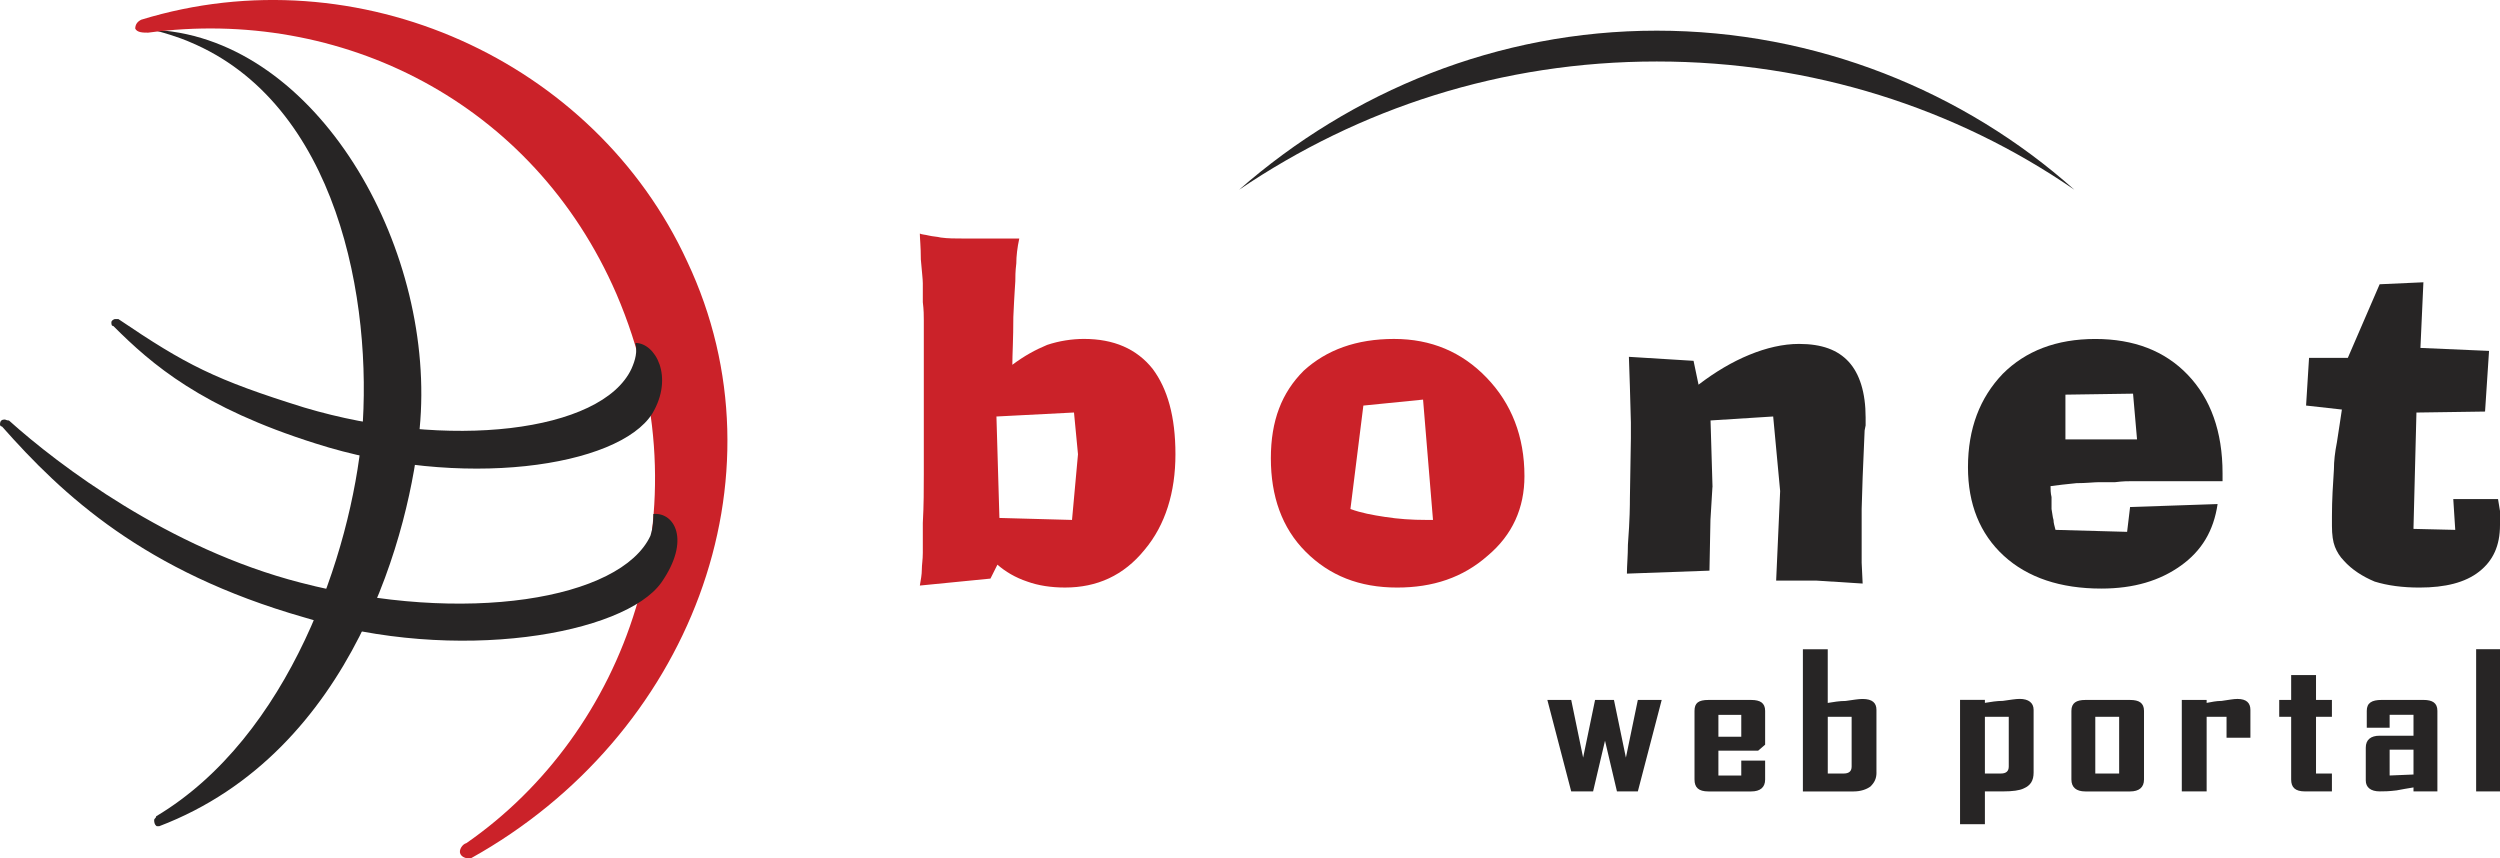 <?xml version="1.0" encoding="UTF-8"?>
<svg id="_Слой_1" data-name="Слой 1" xmlns="http://www.w3.org/2000/svg" viewBox="0 0 807.8 277.37">
  <defs>
    <style>
      .cls-1 {
        fill: #272525;
      }

      .cls-1, .cls-2 {
        fill-rule: evenodd;
      }

      .cls-2 {
        fill: #cb2229;
      }
    </style>
  </defs>
  <path class="cls-1" d="M51.41,266.97h-.64c-.32,0-.96-.64-.96-1.93,0-.64,.64-.64,.64-1.28,43.06-25.71,62.98-85.15,66.51-123.39,3.53-42.74-7.71-107-55.91-126.92,0,0-3.53-1.61-10.6-3.53h2.89c51.09,5.46,87.72,71.98,82.26,128.53-2.89,31.81-20.89,104.43-84.19,128.53h0Z"/>
  <path class="cls-2" d="M47.88,10.55c-1.61,0-3.53,0-4.18-1.29,0-1.29,.64-2.25,1.93-2.89C115.68-15.15,192.15,19.55,222.03,84.46c33.1,70.05,.64,153.59-69.73,192.79-.96,.32-2.89,0-3.53-1.29-.64-1.29,.64-3.21,1.93-3.53,51.41-35.67,78.4-107.64,48.52-177.37C172.23,32.73,109.89,2.2,47.88,10.55h0Z"/>
  <path class="cls-1" d="M.64,137.8c-.64,0-.64-.64-.64-.64,0-1.29,.64-1.61,1.61-1.61,0,0,.64,.32,1.29,.32,16.07,14.46,51.73,41.45,94.15,52.38,53.02,13.82,103.47,5.46,113.1-15.1,.96-2.89,.96-5.46,.96-7.07,6.75-.64,12.21,8.35,2.57,22.17-11.89,16.71-66.19,26.35-115.35,11.25C46.59,184.71,20.24,159.97,.64,137.8H.64Z"/>
  <path class="cls-1" d="M36.63,105.34c-.64,0-.64-.64-.64-1.29,0-.32,.64-.96,1.29-.96h.96c21.85,14.78,31.17,19.6,60.09,28.6,46.27,13.82,96.08,8.03,105.71-12.53,1.28-2.89,1.93-5.46,1.28-8.35,6.43,0,12.53,10.92,5.46,22.81-10.92,17.35-62.01,24.74-108.93,9.64-36.63-11.57-52.7-25.38-65.23-37.92h0Z"/>
  <path class="cls-1" d="M400.37,61.32c36.31-31.81,83.54-51.41,134.96-51.41s99.29,19.6,134.95,51.41c-38.24-26.35-84.83-41.45-134.95-41.45s-96.08,15.1-134.96,41.45h0Z"/>
  <path class="cls-2" d="M322.93,167.36l23.46,.64,1.93-21.21-1.29-13.5-25.06,1.29,.96,32.77h0Zm-25.71,21.85c.32-1.93,.64-3.53,.64-5.14s.32-3.21,.32-5.46v-9.64c.32-5.78,.32-10.92,.32-15.75v-49.8c0-1.29,0-3.21-.32-5.78v-6.11c0-1.29-.32-3.86-.64-7.71,0-4.18-.32-6.75-.32-8.35,.64,.32,1.61,.32,2.89,.64,1.29,.32,2.57,.32,3.86,.64,2.25,.32,4.82,.32,7.39,.32h17.99c-.64,2.89-.96,5.78-.96,8.03-.32,2.57-.32,4.5-.32,5.78,0,.32-.32,4.18-.64,11.57,0,7.07-.32,12.21-.32,15.42,3.86-2.89,7.39-4.82,11.25-6.43,3.86-1.29,8.03-1.93,11.89-1.93,9.64,0,17.03,3.21,22.17,9.64,4.82,6.43,7.39,15.42,7.39,27.63s-3.21,22.81-9.96,30.85c-6.75,8.35-15.42,12.21-25.71,12.21-4.5,0-8.68-.64-12.21-1.93-3.86-1.29-7.07-3.21-9.64-5.46l-2.25,4.5-22.81,2.25h0Z"/>
  <path class="cls-2" d="M459.81,129.12l-19.28,1.93-4.18,33.42c3.53,1.29,7.07,1.93,11.25,2.57,4.18,.64,8.35,.96,13.5,.96h1.93l-3.21-38.88h0Zm-9.32-19.6c11.89,0,21.85,4.18,29.88,12.53,8.03,8.35,12.21,18.96,12.21,31.81,0,10.28-3.86,18.96-11.89,25.71-8.03,7.07-17.67,10.28-29.24,10.28-12.21,0-21.85-3.86-29.56-11.57-7.71-7.71-11.25-17.99-11.25-30.2s3.53-21.21,10.6-28.28c7.39-6.75,17.03-10.28,29.24-10.28h0Z"/>
  <path class="cls-1" d="M553.32,157.4l-.64,10.6-.32,16.39-26.67,.96c0-2.57,.32-5.78,.32-9.32,.64-8.35,.64-13.17,.64-14.78l.32-19.6v-5.14l-.32-11.57-.32-9.64,20.89,1.29,1.61,7.71c5.46-4.18,10.92-7.39,16.39-9.64,5.46-2.25,10.92-3.53,16.07-3.53,7.39,0,12.53,1.93,16.07,5.78,3.53,3.86,5.46,9.96,5.46,17.99v2.57l-.32,1.61-.64,15.1-.32,10.28v17.35l.32,6.75-15.1-.96h-12.85l1.29-28.92-2.25-24.1-20.24,1.28,.64,21.53h0Z"/>
  <path class="cls-1" d="M667.38,141.98h23.14l-1.29-14.78-21.85,.32v14.46h0Zm20.89,21.85l28.28-.96c-1.29,8.68-5.14,15.1-11.89,19.92-6.75,4.82-15.1,7.39-25.71,7.39-13.17,0-23.78-3.53-31.49-10.6-7.71-7.07-11.57-16.71-11.57-28.6,0-12.53,3.86-22.49,11.25-30.2,7.39-7.39,17.35-11.25,29.88-11.25s22.49,3.86,29.88,11.57c7.39,7.71,11.25,18.32,11.25,31.81v2.57h-29.24c-1.28,0-2.89,0-5.46,.32h-5.14c-1.61,0-4.18,.32-7.39,.32-3.21,.32-6.1,.64-8.35,.96,0,.96,0,2.25,.32,3.53v3.86c.32,1.61,.32,2.57,.64,3.53,0,.96,.32,1.93,.64,3.21l23.14,.64,.96-8.03h0Z"/>
  <path class="cls-1" d="M745.14,131.05l.96-15.42h12.53l10.28-23.78,14.14-.64-.96,21.21,22.17,.96-1.29,19.6-22.17,.32-.96,37.59,13.5,.32-.64-9.96h14.46l.64,3.86v4.5c0,6.75-2.25,11.57-6.75,15.1-4.5,3.53-10.92,5.14-19.28,5.14-5.46,0-10.28-.64-14.46-1.93-3.86-1.61-7.39-3.86-9.96-6.75-1.29-1.29-2.25-2.89-2.89-4.5-.64-1.61-.96-3.86-.96-6.75v-3.21c0-5.14,.32-10.28,.64-15.1,0-2.57,.32-5.46,.96-8.68,.64-4.5,1.29-8.03,1.61-10.6l-11.57-1.29h0Z"/>
  <polygon class="cls-1" points="536.93 226.16 529.22 255.72 522.47 255.72 518.61 239.34 514.76 255.72 507.69 255.72 499.98 226.16 507.69 226.16 511.54 244.8 515.4 226.16 521.5 226.16 525.36 244.8 529.22 226.16 536.93 226.16 536.93 226.16"/>
  <path class="cls-1" d="M570.35,251.87c0,2.57-1.61,3.86-4.5,3.86h-13.82c-3.21,0-4.5-1.29-4.5-3.86v-22.17c0-2.57,1.28-3.53,4.5-3.53h13.82c2.89,0,4.5,.96,4.5,3.53v10.92l-2.25,1.93h-12.85v8.03h7.39v-4.82h7.71v6.11h0Zm-7.71-13.82v-7.07h-7.39v7.07h7.39Z"/>
  <path class="cls-1" d="M606.33,249.62c0,1.93-.64,3.21-1.93,4.5-1.29,.96-3.21,1.61-5.46,1.61h-16.39v-45.95h8.03v17.35c1.93-.32,3.86-.64,5.78-.64,2.25-.32,4.18-.64,5.46-.64,3.21,0,4.5,1.29,4.5,3.53v20.24h0Zm-8.03-1.93v-16.07h-7.71v18.32h5.14c1.61,0,2.57-.64,2.57-2.25h0Z"/>
  <path class="cls-1" d="M657.1,249.62c0,2.57-.96,4.18-3.21,5.14-1.29,.64-3.53,.96-6.75,.96h-5.78v10.6h-8.03v-40.17h8.03v.96c1.93-.32,3.86-.64,5.78-.64,2.25-.32,4.18-.64,5.46-.64,2.89,0,4.5,1.29,4.5,3.53v20.24h0Zm-8.03-1.93v-16.07h-7.71v18.32h5.14c1.61,0,2.57-.64,2.57-2.25h0Z"/>
  <path class="cls-1" d="M692.77,251.87c0,2.57-1.61,3.86-4.5,3.86h-14.46c-2.89,0-4.5-1.29-4.5-3.86v-22.17c0-2.57,1.61-3.53,4.5-3.53h14.46c2.89,0,4.5,.96,4.5,3.53v22.17h0Zm-8.03-1.93v-18.32h-7.71v18.32h7.71Z"/>
  <path class="cls-1" d="M727.15,238.37h-7.71v-6.75h-6.43v24.1h-8.03v-29.56h8.03v.96c1.61-.32,3.21-.64,4.82-.64,2.25-.32,3.86-.64,5.14-.64,2.89,0,4.18,1.29,4.18,3.53v9h0Z"/>
  <path class="cls-1" d="M753.5,255.72h-8.68c-3.21,0-4.5-1.29-4.5-3.86v-20.24h-3.86v-5.46h3.86v-8.03h8.03v8.03h5.14v5.46h-5.14v18.32h5.14v5.78h0Z"/>
  <path class="cls-1" d="M787.56,255.72h-7.71v-1.29c-1.93,.32-3.86,.64-5.46,.96-2.57,.32-4.18,.32-5.46,.32-2.89,0-4.5-1.29-4.5-3.53v-10.6c0-2.57,1.61-3.86,4.5-3.86h10.92v-6.75h-7.71v4.18h-7.39v-5.46c0-2.57,1.61-3.53,4.82-3.53h13.5c2.89,0,4.5,.96,4.5,3.53v26.03h0Zm-7.71-5.46v-8.03h-7.71v8.35l7.71-.32h0Z"/>
  <polygon class="cls-1" points="807.8 255.72 800.09 255.72 800.09 209.77 807.8 209.77 807.8 255.72 807.8 255.72"/>
</svg>